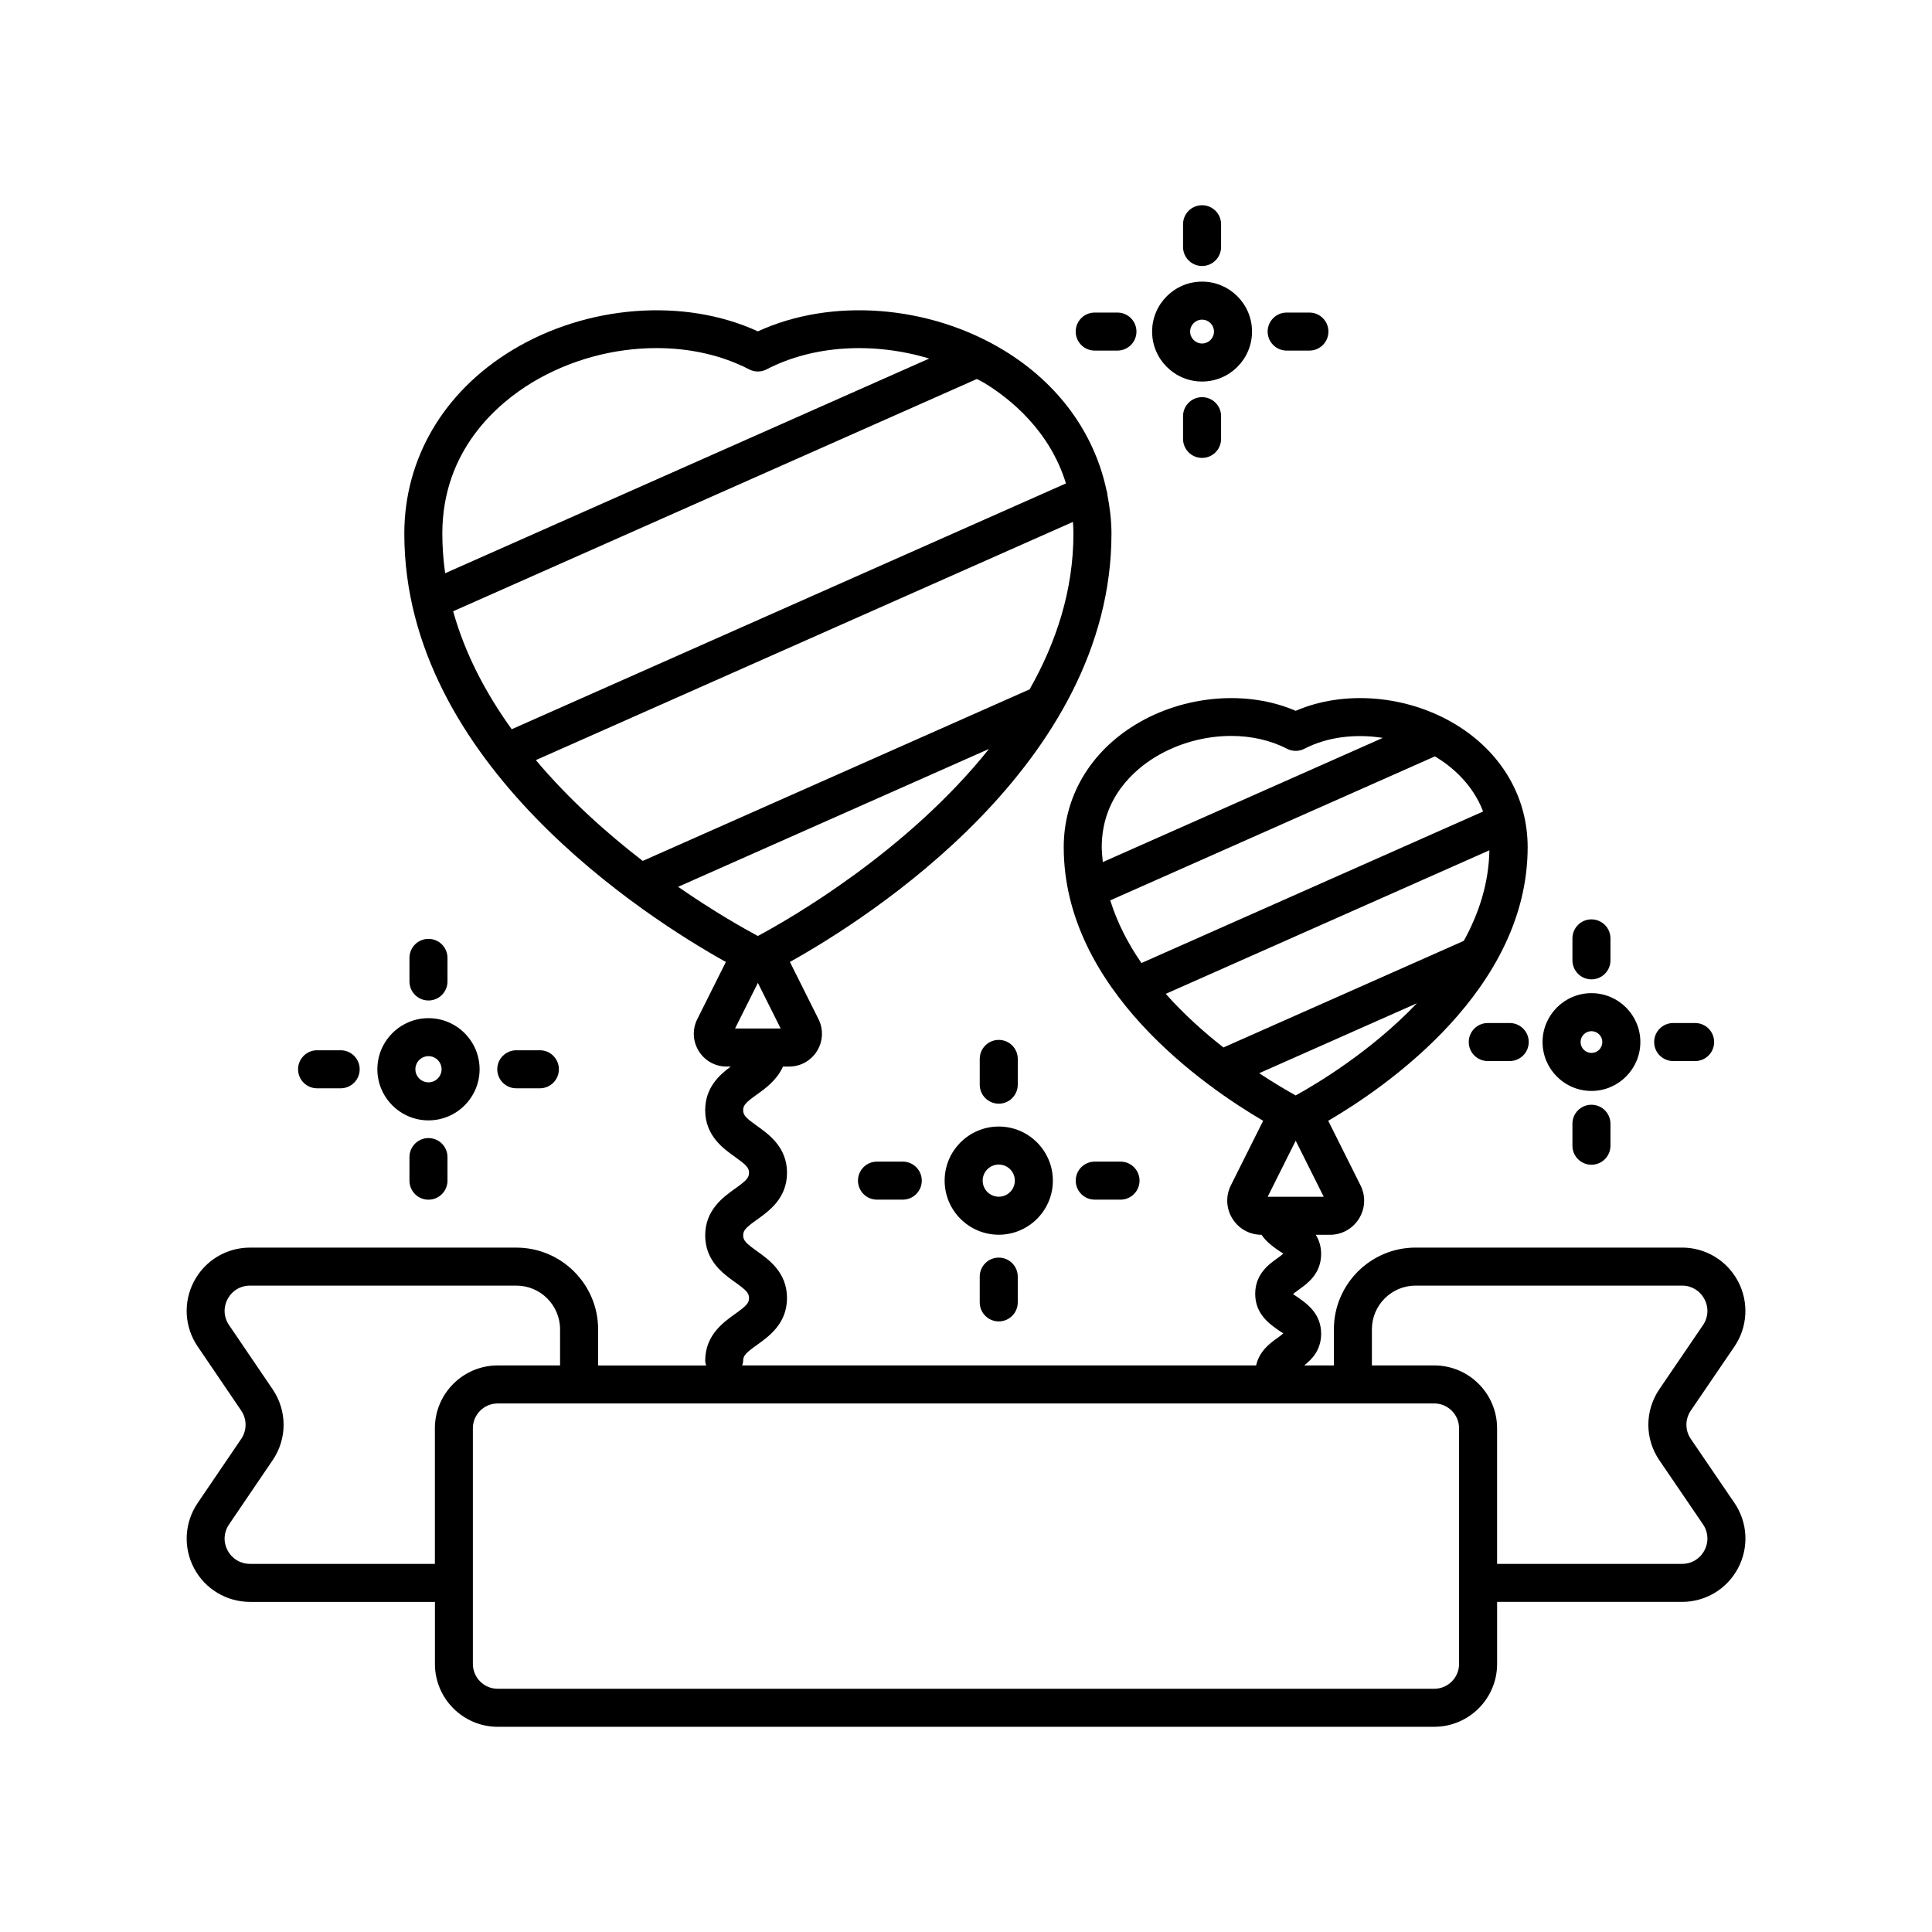 <?xml version="1.0" encoding="UTF-8"?>
<!-- The Best Svg Icon site in the world: iconSvg.co, Visit us! https://iconsvg.co -->
<svg fill="#000000" width="800px" height="800px" version="1.1" viewBox="144 144 512 512" xmlns="http://www.w3.org/2000/svg">
 <g>
  <path d="m462.56 245.11c7.301 0 13.238-5.938 13.238-13.238 0-7.301-5.938-13.238-13.238-13.238s-13.238 5.938-13.238 13.238c0 7.301 5.938 13.238 13.238 13.238zm0-16.398c1.746 0 3.16 1.418 3.16 3.16 0 1.746-1.418 3.16-3.16 3.16-1.746 0-3.16-1.418-3.16-3.16-0.004-1.742 1.414-3.16 3.16-3.16z"/>
  <path d="m462.56 214.49c2.781 0 5.039-2.254 5.039-5.039v-6.023c0-2.781-2.254-5.039-5.039-5.039-2.781 0-5.039 2.254-5.039 5.039v6.023c0 2.781 2.254 5.039 5.039 5.039z"/>
  <path d="m484.98 236.91h6.023c2.781 0 5.039-2.254 5.039-5.039 0-2.781-2.254-5.039-5.039-5.039h-6.023c-2.781 0-5.039 2.254-5.039 5.039 0 2.781 2.258 5.039 5.039 5.039z"/>
  <path d="m457.52 254.29v6.023c0 2.781 2.254 5.039 5.039 5.039 2.781 0 5.039-2.254 5.039-5.039v-6.023c0-2.781-2.254-5.039-5.039-5.039-2.785 0.004-5.039 2.258-5.039 5.039z"/>
  <path d="m434.11 236.91h6.023c2.781 0 5.039-2.254 5.039-5.039 0-2.781-2.254-5.039-5.039-5.039h-6.023c-2.781 0-5.039 2.254-5.039 5.039 0 2.781 2.258 5.039 5.039 5.039z"/>
  <path d="m423.02 456.88c0-7.906-6.434-14.336-14.34-14.336s-14.34 6.43-14.34 14.336 6.434 14.336 14.34 14.336 14.34-6.43 14.34-14.336zm-14.34 4.262c-2.352 0-4.262-1.91-4.262-4.262 0-2.352 1.91-4.262 4.262-4.262 2.352 0 4.262 1.91 4.262 4.262 0 2.352-1.91 4.262-4.262 4.262z"/>
  <path d="m413.72 431.45v-6.828c0-2.785-2.254-5.039-5.039-5.039-2.781 0-5.039 2.254-5.039 5.039v6.828c0 2.785 2.254 5.039 5.039 5.039 2.781 0 5.039-2.254 5.039-5.039z"/>
  <path d="m440.95 461.92c2.781 0 5.039-2.254 5.039-5.039 0-2.785-2.254-5.039-5.039-5.039h-6.832c-2.781 0-5.039 2.254-5.039 5.039 0 2.785 2.254 5.039 5.039 5.039z"/>
  <path d="m403.64 482.32v6.828c0 2.785 2.254 5.039 5.039 5.039 2.781 0 5.039-2.254 5.039-5.039v-6.828c0-2.785-2.254-5.039-5.039-5.039-2.781 0-5.039 2.254-5.039 5.039z"/>
  <path d="m376.41 451.84c-2.781 0-5.039 2.254-5.039 5.039 0 2.785 2.254 5.039 5.039 5.039h6.832c2.781 0 5.039-2.254 5.039-5.039 0-2.785-2.254-5.039-5.039-5.039z"/>
  <path d="m565.75 433.11c7.144 0 12.961-5.816 12.961-12.961 0-7.144-5.812-12.953-12.961-12.953-7.144 0-12.957 5.809-12.957 12.953 0 7.144 5.812 12.961 12.957 12.961zm0-15.836c1.59 0 2.883 1.289 2.883 2.879s-1.293 2.883-2.883 2.883-2.879-1.297-2.879-2.883c0-1.59 1.289-2.879 2.879-2.879z"/>
  <path d="m565.75 403.54c2.781 0 5.039-2.254 5.039-5.039v-5.82c0-2.781-2.254-5.039-5.039-5.039-2.781 0-5.039 2.254-5.039 5.039v5.816c0 2.785 2.258 5.043 5.039 5.043z"/>
  <path d="m587.41 425.19h5.816c2.781 0 5.039-2.254 5.039-5.039 0-2.785-2.254-5.039-5.039-5.039h-5.816c-2.781 0-5.039 2.254-5.039 5.039 0 2.789 2.254 5.039 5.039 5.039z"/>
  <path d="m560.71 441.81v5.82c0 2.785 2.254 5.039 5.039 5.039 2.781 0 5.039-2.254 5.039-5.039v-5.82c0-2.785-2.254-5.039-5.039-5.039-2.781 0-5.039 2.254-5.039 5.039z"/>
  <path d="m544.09 415.11h-5.816c-2.781 0-5.039 2.254-5.039 5.039s2.254 5.039 5.039 5.039h5.816c2.781 0 5.039-2.254 5.039-5.039s-2.254-5.039-5.039-5.039z"/>
  <path d="m257.55 440.91c7.473 0 13.547-6.078 13.547-13.543 0-7.469-6.078-13.543-13.547-13.543s-13.543 6.078-13.543 13.543 6.074 13.543 13.543 13.543zm0-17.016c1.914 0 3.473 1.555 3.473 3.469 0 1.914-1.559 3.469-3.473 3.469-1.91 0-3.469-1.555-3.469-3.469 0-1.914 1.559-3.469 3.469-3.469z"/>
  <path d="m262.59 404.1v-6.25c0-2.781-2.254-5.039-5.039-5.039-2.781 0-5.039 2.254-5.039 5.039v6.25c0 2.785 2.254 5.039 5.039 5.039 2.781 0 5.039-2.254 5.039-5.039z"/>
  <path d="m287.07 432.41c2.781 0 5.039-2.254 5.039-5.039 0-2.785-2.254-5.039-5.039-5.039h-6.25c-2.781 0-5.039 2.254-5.039 5.039 0 2.785 2.254 5.039 5.039 5.039z"/>
  <path d="m252.51 450.64v6.25c0 2.785 2.254 5.039 5.039 5.039 2.781 0 5.039-2.254 5.039-5.039v-6.25c0-2.785-2.254-5.039-5.039-5.039-2.781 0-5.039 2.254-5.039 5.039z"/>
  <path d="m228.03 432.41h6.25c2.781 0 5.039-2.254 5.039-5.039 0-2.785-2.254-5.039-5.039-5.039h-6.25c-2.781 0-5.039 2.254-5.039 5.039 0 2.785 2.258 5.039 5.039 5.039z"/>
  <path d="m603.64 542.29-11.559-16.969c-1.555-2.269-1.551-5.227 0.012-7.523l11.551-16.953c3.504-5.156 3.863-11.785 0.945-17.293-2.918-5.504-8.594-8.93-14.82-8.93h-70.613c-11.945 0-21.664 9.719-21.664 21.664v9.566h-7.871c2.074-1.621 4.496-4.125 4.496-8.402 0-5.234-3.633-7.832-5.805-9.383-0.582-0.414-1.453-1.039-1.652-1.039h-0.004c0.188-0.285 1.066-0.914 1.648-1.332 2.172-1.551 5.809-4.148 5.809-9.383 0-2.082-0.586-3.734-1.418-5.082h3.758c3.16 0 6.043-1.605 7.703-4.297 1.66-2.691 1.805-5.977 0.395-8.801l-8.555-17.113c15.391-9.004 52.848-34.797 52.848-72.516 0-13.297-6.941-25.141-19.039-32.488-12.895-7.836-29.605-9.195-42.434-3.641-12.828-5.547-29.539-4.195-42.434 3.637-12.098 7.348-19.039 19.191-19.039 32.488 0 37.719 37.457 63.512 52.848 72.516l-8.555 17.113c-1.41 2.824-1.266 6.117 0.395 8.801 1.664 2.691 4.543 4.297 7.699 4.297h0.027c1.219 1.809 2.859 2.992 4.141 3.91 0.59 0.418 1.539 1.039 1.645 1.02-0.188 0.289-1.066 0.922-1.652 1.34-2.172 1.551-5.805 4.148-5.805 9.379 0 5.234 3.637 7.836 5.805 9.387 0.582 0.418 1.477 1.012 1.652 1.031-0.188 0.289-1.066 0.922-1.652 1.34-1.844 1.316-4.727 3.41-5.559 7.219h-136.2c0.109-0.41 0.254-0.809 0.254-1.254 0-1.367 0.789-2.125 3.703-4.207 3.152-2.254 7.918-5.656 7.918-12.398 0-6.746-4.766-10.148-7.918-12.402-2.91-2.082-3.699-2.84-3.699-4.207 0-1.363 0.789-2.117 3.699-4.195 3.152-2.25 7.922-5.652 7.922-12.398 0-6.742-4.766-10.141-7.922-12.395-2.91-2.078-3.699-2.828-3.699-4.188 0-1.363 0.789-2.117 3.699-4.195 2.242-1.602 5.273-3.812 6.852-7.367h1.625c3.035 0 5.801-1.539 7.398-4.121 1.598-2.582 1.738-5.742 0.383-8.457l-7.57-15.145c20.754-11.574 85.215-52.441 85.215-113.51 0-3.566-0.449-7.031-1.105-10.434 0-0.414-0.141-0.82-0.25-1.234-3.258-15.02-12.695-28.117-27.168-36.906-19.879-12.078-45.715-13.984-65.18-5.027-19.461-8.953-45.297-7.047-65.176 5.027-18.129 11.008-28.523 28.715-28.523 48.578 0 61.066 64.457 101.93 85.211 113.51l-7.57 15.145c-1.355 2.715-1.215 5.875 0.383 8.457 1.598 2.582 4.363 4.121 7.398 4.121h1.078c-3.047 2.25-6.769 5.598-6.769 11.562 0 6.742 4.766 10.141 7.922 12.395 2.91 2.078 3.699 2.828 3.699 4.188 0 1.363-0.789 2.121-3.699 4.203-3.152 2.25-7.918 5.652-7.918 12.395 0 6.746 4.766 10.148 7.918 12.402 2.91 2.082 3.699 2.84 3.699 4.207 0 1.363-0.789 2.121-3.699 4.203-3.152 2.254-7.918 5.656-7.918 12.402 0 0.445 0.145 0.844 0.254 1.254h-28.629v-9.566c0-11.945-9.719-21.664-21.66-21.664l-70.582-0.008c-6.254 0-11.949 3.43-14.859 8.953-2.906 5.512-2.527 12.133 0.984 17.266l11.512 16.953c1.566 2.301 1.57 5.258 0.004 7.547l-11.504 16.941c-3.519 5.152-3.898 11.773-0.992 17.285 2.914 5.519 8.609 8.949 14.859 8.949h48.988v16.441c0 9.188 7.473 16.66 16.66 16.66l248.17-0.004c9.188 0 16.66-7.473 16.66-16.66v-16.441h49.027c6.223 0 11.902-3.418 14.82-8.93 2.922-5.512 2.559-12.133-0.945-17.289 0-0.004-0.004-0.004-0.004-0.004zm-342.42-256.88c0-22.262 14.836-34.594 23.676-39.965 10.031-6.09 21.77-9.199 33.09-9.199 8.754 0 17.258 1.859 24.535 5.637 1.457 0.758 3.188 0.758 4.644 0 12.41-6.449 28.391-7.289 43.086-2.863l-128.28 56.891c-0.484-3.43-0.75-6.93-0.75-10.5zm2.871 20.582 138.78-61.551c0.629 0.352 1.297 0.629 1.914 1.004 6.891 4.184 17.391 12.625 21.703 26.668l-146.88 65.141c-6.797-9.441-12.355-19.898-15.52-31.262zm21.91 39.449 142.34-63.129c0.066 1.016 0.129 2.035 0.129 3.094 0 15.051-4.582 28.883-11.609 41.273l-102.53 45.473c-9.406-7.246-19.484-16.223-28.324-26.711zm37.707 33.574 82.387-36.539c-21.77 27.266-52.766 45.02-61.258 49.57-3.676-1.969-11.586-6.422-21.129-13.031zm21.133 25.461 6.043 12.09h-12.09zm91.133-35.973c0-13.273 8.895-20.656 14.191-23.875 6.102-3.703 13.238-5.598 20.105-5.598 5.277 0 10.402 1.121 14.777 3.391 1.457 0.758 3.188 0.758 4.644 0 6.027-3.125 13.457-4.019 20.766-2.871l-74.203 32.91c-0.113-1.312-0.281-2.613-0.281-3.957zm10.52 30.711c-3.523-5.098-6.406-10.652-8.266-16.609l86.016-38.148c0.105 0.062 0.223 0.109 0.328 0.172 3.871 2.352 9.629 6.957 12.469 14.426zm6.438 8.164 85.773-38.043c-0.16 8.691-2.766 16.738-6.789 24.004l-63.691 28.246c-5.094-3.981-10.426-8.734-15.293-14.207zm24.766 21.031 41.797-18.535c-12.207 12.812-26.672 21.43-32.125 24.422-2.094-1.152-5.559-3.168-9.672-5.887zm2.25 32.742 7.426-14.848 7.426 14.848zm-220.7 61.359v35.93h-48.988c-2.543 0-4.766-1.34-5.949-3.578-1.18-2.231-1.027-4.809 0.406-6.906l11.5-16.934c3.918-5.711 3.922-13.125 0.012-18.883l-11.523-16.969c-1.426-2.086-1.574-4.66-0.395-6.887 1.18-2.242 3.406-3.582 5.949-3.582h70.578c6.387 0 11.586 5.195 11.586 11.586v9.566h-16.512c-9.191-0.004-16.664 7.469-16.664 16.656zm271.42 40.969v21.48c0 3.633-2.953 6.582-6.586 6.582h-248.18c-3.633 0-6.586-2.953-6.586-6.582v-62.449c0-3.633 2.953-6.582 6.586-6.582h248.18c3.633 0 6.586 2.953 6.586 6.582zm65.02-8.605c-1.184 2.234-3.394 3.566-5.918 3.566h-49.027v-35.93c0-9.188-7.473-16.66-16.66-16.66h-16.516v-9.566c0-6.391 5.199-11.586 11.586-11.586h70.613c2.523 0 4.734 1.332 5.918 3.57 1.188 2.234 1.047 4.82-0.375 6.906l-11.551 16.961c-3.906 5.758-3.902 13.172 0.004 18.867l11.543 16.949c1.426 2.098 1.566 4.684 0.383 6.922z"/>
 </g>
</svg>